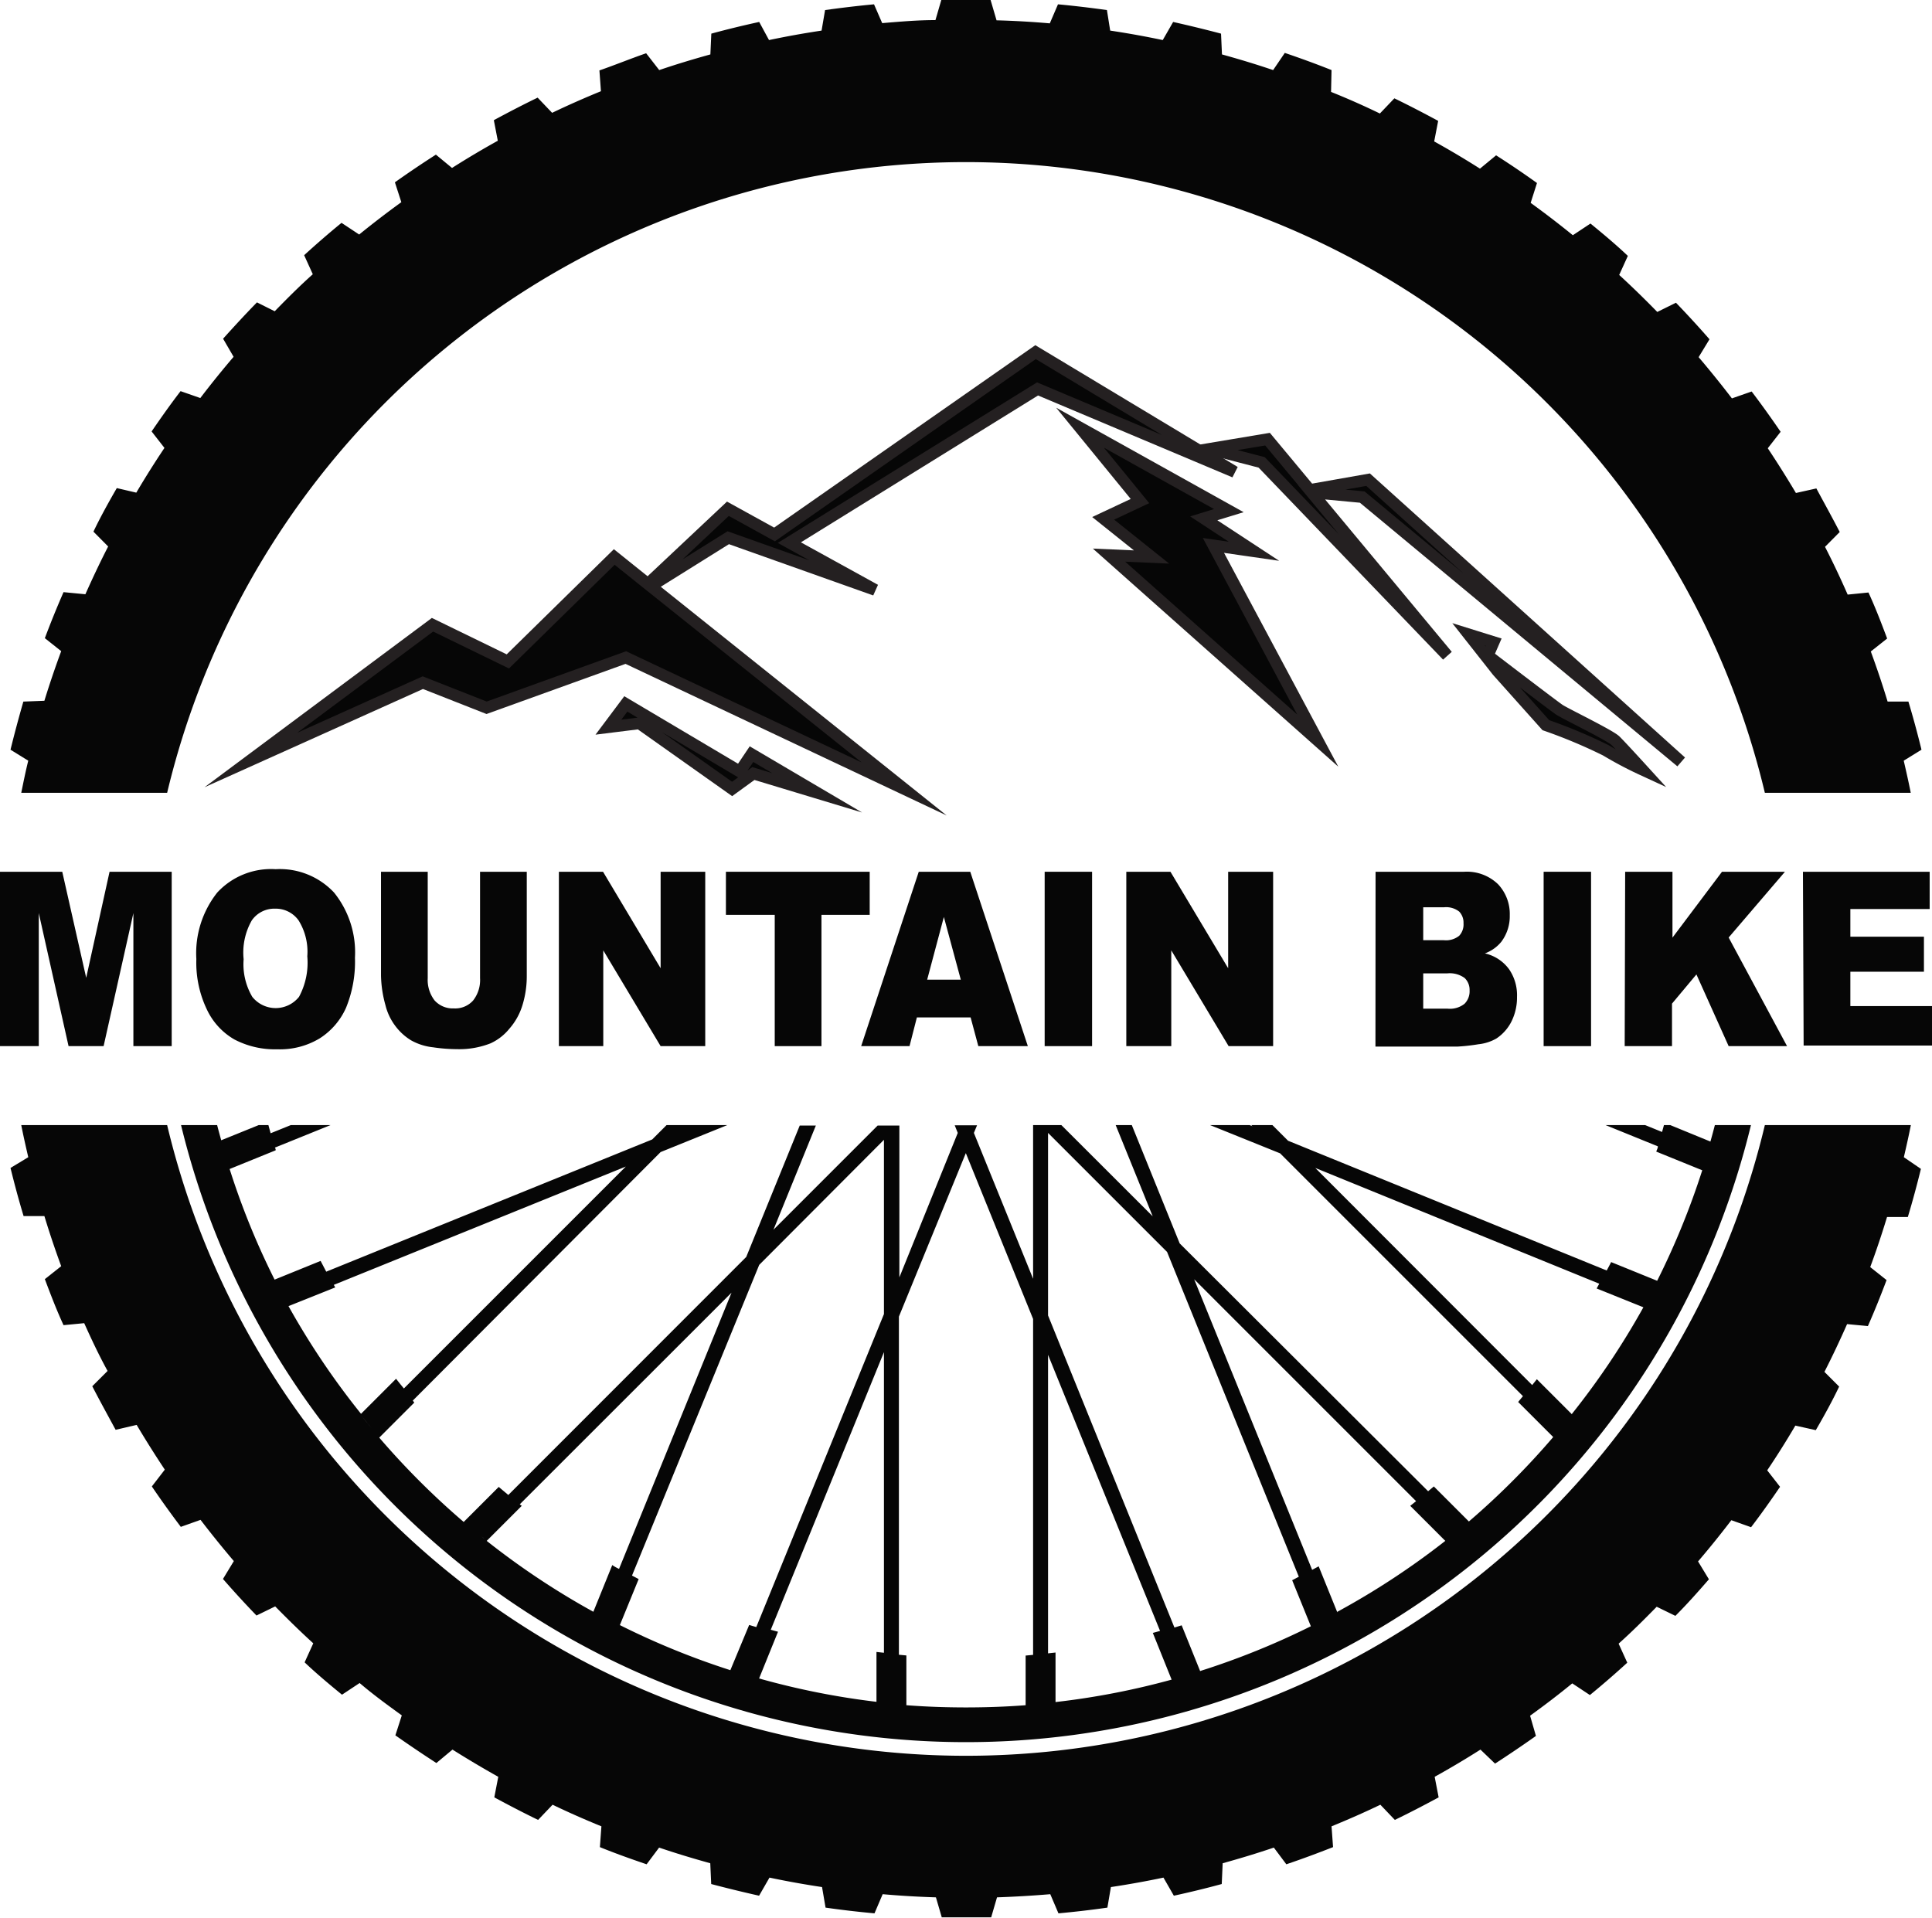 <svg xmlns="http://www.w3.org/2000/svg" viewBox="0 0 165.41 164.21"><defs><style>.cls-1,.cls-2{fill:#060606;}.cls-2{stroke:#242021;stroke-miterlimit:10;}</style></defs><title>bike</title><g id="Ebene_2" data-name="Ebene 2"><g id="Ebene_1-2" data-name="Ebene 1"><path class="cls-1" d="M0,74.64H5.33l2.05,9.08,2-9.08h5.32V89.57H11.42V78.18L8.87,89.57h-3L3.32,78.18V89.57H0Z"/><path class="cls-1" d="M16.81,82.11a8.36,8.36,0,0,1,1.79-5.69,6.27,6.27,0,0,1,5-2,6.36,6.36,0,0,1,5,2A8.16,8.16,0,0,1,30.39,82a10.41,10.41,0,0,1-.77,4.3,6,6,0,0,1-2.24,2.6,6.57,6.57,0,0,1-3.64.94A7.47,7.47,0,0,1,20.07,89a5.8,5.8,0,0,1-2.35-2.55A9.3,9.3,0,0,1,16.81,82.11Zm4.05,0a5.51,5.51,0,0,0,.74,3.24,2.56,2.56,0,0,0,4,0,6.17,6.17,0,0,0,.71-3.47,5.07,5.07,0,0,0-.75-3.08,2.4,2.4,0,0,0-2-1,2.35,2.35,0,0,0-2,1A5.55,5.55,0,0,0,20.86,82.14Z"/><path class="cls-1" d="M41.1,74.64h4v8.89a8.44,8.44,0,0,1-.36,2.5,5.47,5.47,0,0,1-1.14,2.06A4.46,4.46,0,0,1,42,89.33a7.31,7.31,0,0,1-2.83.5,14.45,14.45,0,0,1-2.09-.16,4.89,4.89,0,0,1-1.89-.6,4.8,4.8,0,0,1-1.39-1.29A4.88,4.88,0,0,1,33,86.06a10.09,10.09,0,0,1-.38-2.53V74.64h4v9.11a2.87,2.87,0,0,0,.59,1.91,2.1,2.1,0,0,0,1.65.68,2.06,2.06,0,0,0,1.64-.67,2.83,2.83,0,0,0,.6-1.92Z"/><path class="cls-1" d="M47.85,74.64h3.78l4.93,8.26V74.64h3.82V89.57H56.56l-4.91-8.2v8.2h-3.8Z"/><path class="cls-1" d="M62.15,74.64H74.46v3.69H70.33V89.57h-4V78.33H62.15Z"/><path class="cls-1" d="M83.1,87.11H78.5l-.63,2.46H73.73l4.93-14.93h4.41L88,89.57H83.76Zm-.84-3.23-1.45-5.37-1.43,5.37Z"/><path class="cls-1" d="M89.44,74.64H93.5V89.57H89.44Z"/><path class="cls-1" d="M96.43,74.64h3.78l4.94,8.26V74.64H109V89.57h-3.81l-4.91-8.2v8.2H96.43Z"/><path class="cls-1" d="M117.77,74.64h7.58a3.84,3.84,0,0,1,2.91,1.07,3.71,3.71,0,0,1,1,2.65,3.64,3.64,0,0,1-.72,2.27,3.24,3.24,0,0,1-1.41,1A3.52,3.52,0,0,1,129.21,83a3.92,3.92,0,0,1,.67,2.36,4.59,4.59,0,0,1-.47,2.09,3.79,3.79,0,0,1-1.3,1.47,3.92,3.92,0,0,1-1.54.49,16.62,16.62,0,0,1-1.81.2h-7Zm4.08,5.86h1.76a1.81,1.81,0,0,0,1.32-.38,1.42,1.42,0,0,0,.37-1.07,1.36,1.36,0,0,0-.37-1,1.81,1.81,0,0,0-1.29-.37h-1.79Zm0,5.86h2.07a2,2,0,0,0,1.47-.42,1.51,1.51,0,0,0,.43-1.14,1.4,1.4,0,0,0-.42-1.06,2.16,2.16,0,0,0-1.49-.4h-2.06Z"/><path class="cls-1" d="M132.16,74.64h4.06V89.57h-4.06Z"/><path class="cls-1" d="M139.14,74.64h4.05v5.64l4.24-5.64h5.39L148,80.27l5,9.3h-5l-2.76-6.14-2.09,2.5v3.64h-4.05Z"/><path class="cls-1" d="M154.36,74.64h10.85v3.19h-6.79V80.2h6.3v3h-6.3v2.94h7v3.38h-11Z"/><path class="cls-1" d="M82.7,150.33a70.32,70.32,0,0,1-68.39-54H1.82c.18.92.39,1.84.6,2.75L.9,100c.34,1.39.71,2.76,1.12,4.12l1.78,0q.66,2.17,1.44,4.29l-1.4,1.11c.5,1.33,1,2.64,1.6,3.94l1.77-.17c.62,1.38,1.26,2.74,2,4.09L7.9,118.69c.65,1.26,1.34,2.51,2,3.73L11.7,122q1.16,1.95,2.41,3.83L13,127.27c.8,1.18,1.63,2.33,2.48,3.46l1.69-.6q1.38,1.8,2.85,3.53l-.93,1.53q1.39,1.6,2.87,3.13l1.6-.78c1.06,1.08,2.14,2.14,3.26,3.16l-.74,1.63c1,.95,2.11,1.88,3.2,2.77l1.51-1c1.17,1,2.38,1.88,3.61,2.77l-.55,1.71q1.72,1.21,3.51,2.37l1.38-1.15q1.92,1.21,3.92,2.33l-.34,1.76c1.24.67,2.49,1.32,3.75,1.93l1.24-1.3c1.37.66,2.76,1.27,4.18,1.85l-.13,1.78c1.3.53,2.62,1,4,1.47l1.07-1.43c1.44.49,2.9.93,4.38,1.34l.08,1.78c1.36.36,2.72.69,4.1,1l.89-1.55q2.23.47,4.5.81l.3,1.76c1.39.2,2.78.36,4.19.49l.7-1.64q2.27.2,4.56.27l.5,1.71,2.11,0c.71,0,1.41,0,2.12,0l.5-1.71q2.3-.08,4.56-.27l.7,1.64c1.41-.13,2.8-.29,4.19-.49l.3-1.76q2.27-.34,4.5-.81l.89,1.55c1.38-.3,2.74-.63,4.1-1l.08-1.78c1.48-.41,2.94-.85,4.38-1.34l1.07,1.43c1.33-.45,2.65-.94,4-1.47l-.13-1.78c1.42-.58,2.81-1.19,4.18-1.85l1.24,1.3c1.26-.61,2.51-1.26,3.75-1.93l-.34-1.76q2-1.11,3.92-2.33L128,151c1.19-.77,2.36-1.56,3.5-2.37L131,146.9c1.23-.89,2.44-1.81,3.61-2.77l1.51,1c1.09-.89,2.16-1.82,3.2-2.77l-.74-1.63c1.12-1,2.2-2.08,3.26-3.16l1.6.78c1-1,1.94-2.06,2.87-3.13l-.93-1.53q1.47-1.72,2.85-3.53l1.69.6c.86-1.13,1.68-2.28,2.48-3.46l-1.1-1.41q1.26-1.87,2.41-3.83l1.75.39c.71-1.22,1.4-2.47,2-3.73l-1.26-1.26c.69-1.35,1.33-2.71,1.94-4.09l1.78.17c.57-1.29,1.1-2.61,1.6-3.94l-1.4-1.11q.78-2.11,1.44-4.29l1.78,0c.41-1.36.78-2.73,1.12-4.12L163,99.08c.21-.91.42-1.83.6-2.75H151.1A70.33,70.33,0,0,1,82.7,150.33Z"/><path class="cls-1" d="M146.82,96.33c-.12.47-.25.94-.38,1.41L143,96.33h-.54c-.05.2-.11.39-.16.59l-1.45-.59h-3.39l4.48,1.82c0,.15-.09.3-.14.45l3.94,1.6a66.27,66.27,0,0,1-3.86,9.46l-3.94-1.6c-.12.24-.25.48-.38.72L110.28,97.67l-1.34-1.34h-1.81l.1.1-.24-.1H103.6l6,2.42,20.79,20.79c-.14.17-.28.33-.41.5l3,3a66.61,66.61,0,0,1-7.22,7.23l-3-3-.49.41L101,106.46,96.9,96.33H95.52l3.17,7.81-7.82-7.81H88.45v13.16L83.38,97l.27-.65H81.74L82,97l-5,12.37v-13H75.14l-8.92,8.92,3.63-8.92H68.47l-4.58,11.25L43.52,128l-.82-.69-3,3a66.61,66.61,0,0,1-7.23-7.22l3-3-.13-.17L56.56,98.64l5.71-2.31h-5.2l-1.23,1.23L27.93,108.88l-.48-.92-3.94,1.6a64.75,64.75,0,0,1-3.85-9.47l3.94-1.6c0-.07,0-.15-.07-.23l4.77-1.93H24.9l-1.73.7-.19-.7h-.83l-3.21,1.3c-.12-.43-.24-.87-.35-1.3H15.5a69.16,69.16,0,0,0,134.41,0ZM24.7,111.83l4-1.6-.12-.22,25-10.13-19,19c-.23-.27-.45-.55-.67-.83l-3,3A66.09,66.09,0,0,1,24.7,111.83Zm6.19,9.31.61.76h0C31.29,121.65,31.09,121.39,30.89,121.14Zm.61.76.07.08.23.28Zm9.72,9.64.16.13.11.1ZM52.42,134l-1.62,4a66.08,66.08,0,0,1-9.13-6.07l3-3-.17-.13,18.13-18.12L53,134.33C52.79,134.23,52.6,134.13,52.42,134Zm23.26,7.51-.64-.07v4.27a65.65,65.65,0,0,1-10.05-2l1.62-4-.62-.17,9.69-23.77Zm0-29-10.93,26.8-.61-.18L62.53,143a66.27,66.27,0,0,1-9.46-3.86l1.61-3.94-.57-.3L65,108.3,75.68,97.59Zm12.77,29.18-.64.06V146c-1.68.13-3.39.19-5.11.19s-3.42-.06-5.1-.19v-4.26l-.64-.06V112.73l5.73-14,5.76,14.2Zm1.92,4.07v-4.27l-.64.07V116l9.59,23.64-.62.17,1.61,4A65.41,65.41,0,0,1,90.37,145.73Zm12.39-2.66-1.59-3.94-.62.19L89.73,112.63V97l10.19,10.19L111.2,135l-.57.3,1.6,3.94A65.84,65.84,0,0,1,102.76,143.07Zm10.54-4.39h0Zm1.2-.65-1.6-3.95-.56.3-10.1-24.88,19,19-.5.4,3,3A66.09,66.09,0,0,1,114.5,138Zm9.62-6.43.12-.1h0Zm9.13-8.91.11-.13h0Zm1.33-1.63-3-3-.4.5L112.61,100l24.31,9.91-.22.41,4,1.61A66.08,66.08,0,0,1,134.58,121.06Zm6.1-9.17.2-.37h0C140.81,111.65,140.74,111.77,140.68,111.89Zm.61-1.14Zm.19-.36h0l.37-.72Zm4.64-11.51v0c0-.08.05-.16.07-.25C146.17,98.7,146.14,98.79,146.12,98.88Zm.1-.35h0l.12-.41Z"/><path class="cls-1" d="M82.7,13.88a70.33,70.33,0,0,1,68.4,54h12.49c-.18-.92-.39-1.84-.6-2.75l1.52-.94c-.34-1.39-.71-2.76-1.12-4.12l-1.78,0q-.66-2.17-1.44-4.29l1.4-1.11c-.5-1.33-1-2.64-1.6-3.94l-1.78.18c-.61-1.39-1.25-2.75-1.94-4.09l1.26-1.27c-.65-1.26-1.34-2.5-2-3.73l-1.75.39q-1.16-1.95-2.41-3.83l1.1-1.41c-.8-1.17-1.63-2.33-2.48-3.45l-1.69.59q-1.38-1.8-2.85-3.53l.93-1.53c-.93-1.07-1.89-2.11-2.87-3.13l-1.6.79c-1.06-1.09-2.14-2.14-3.26-3.17l.74-1.63c-1-.95-2.11-1.88-3.2-2.77l-1.51,1c-1.17-.95-2.38-1.88-3.61-2.77l.54-1.7c-1.14-.82-2.31-1.61-3.5-2.37l-1.38,1.14q-1.92-1.22-3.92-2.33l.34-1.76c-1.24-.67-2.49-1.32-3.75-1.93l-1.24,1.3q-2.06-1-4.18-1.85L114,6c-1.3-.52-2.62-1-4-1.47L109,6c-1.44-.49-2.9-.93-4.38-1.34l-.08-1.78c-1.36-.36-2.72-.69-4.1-1l-.89,1.55q-2.23-.47-4.5-.81L94.77.86C93.38.67,92,.5,90.58.37L89.88,2c-1.51-.13-3-.22-4.56-.26L84.81,0c-.7,0-1.4,0-2.11,0L80.59,0l-.5,1.72c-1.53,0-3,.13-4.56.26L74.83.37c-1.41.13-2.8.3-4.19.49l-.3,1.76q-2.27.34-4.5.81L65,1.88c-1.38.3-2.74.63-4.1,1l-.08,1.78c-1.48.41-2.94.85-4.38,1.34L55.32,4.56c-1.33.46-2.65,1-4,1.47l.13,1.78q-2.13.87-4.18,1.85l-1.24-1.3c-1.26.61-2.51,1.26-3.75,1.93l.34,1.76q-2,1.11-3.92,2.33l-1.38-1.14q-1.78,1.14-3.51,2.37l.55,1.7c-1.23.89-2.44,1.82-3.61,2.77l-1.51-1c-1.09.89-2.16,1.82-3.2,2.77l.74,1.63c-1.12,1-2.2,2.08-3.26,3.17L22,25.89C21,26.91,20,28,19.1,29L20,30.55q-1.47,1.72-2.85,3.53l-1.69-.59c-.86,1.12-1.68,2.28-2.48,3.45l1.1,1.41q-1.26,1.88-2.41,3.83L10,41.79c-.71,1.23-1.4,2.47-2,3.73l1.26,1.27c-.69,1.34-1.33,2.7-1.95,4.09L5.44,50.7c-.57,1.3-1.1,2.61-1.6,3.94l1.4,1.11Q4.46,57.86,3.8,60L2,60.07C1.61,61.43,1.24,62.8.9,64.19l1.52.94C2.2,66,2,67,1.82,67.88H14.31A70.32,70.32,0,0,1,82.7,13.88Z"/><polygon class="cls-2" points="105.71 40.41 88.66 30.15 66.31 45.76 62.32 43.56 55.47 50 52.59 47.69 43.48 56.63 37.03 53.49 21.48 65.07 36.2 58.45 41.66 60.6 53.58 56.3 77.41 67.55 55.71 50.19 62.35 46.04 74.93 50.51 67.58 46.46 88.83 33.3 105.71 40.41"/><polygon class="cls-2" points="116.63 42.56 143.93 65.23 117.13 41.07 112.14 41.95 108.52 37.6 103.56 38.43 108.02 39.59 123.91 56.13 112.29 42.15 116.63 42.56"/><polygon class="cls-2" points="63.34 66.06 53.58 60.27 52.09 62.26 54.74 61.93 62.68 67.55 64.5 66.23 69.96 67.88 64.34 64.57 63.34 66.06"/><polygon class="cls-2" points="107.36 47.2 103.06 44.38 105.21 43.72 92.47 36.62 97.6 42.9 94.45 44.38 98.59 47.69 94.95 47.53 112.82 63.41 103.89 46.7 107.36 47.2"/><path class="cls-2" d="M133.51,60.77c-.5-.33-6.13-4.64-6.13-4.64l.5-1.15-2.15-.67,2.48,3.15,4.14,4.63a44.54,44.54,0,0,1,5.13,2.15,32.67,32.67,0,0,0,3.14,1.66s-1.82-2-2.31-2.48S134,61.1,133.51,60.77Z"/></g></g></svg>